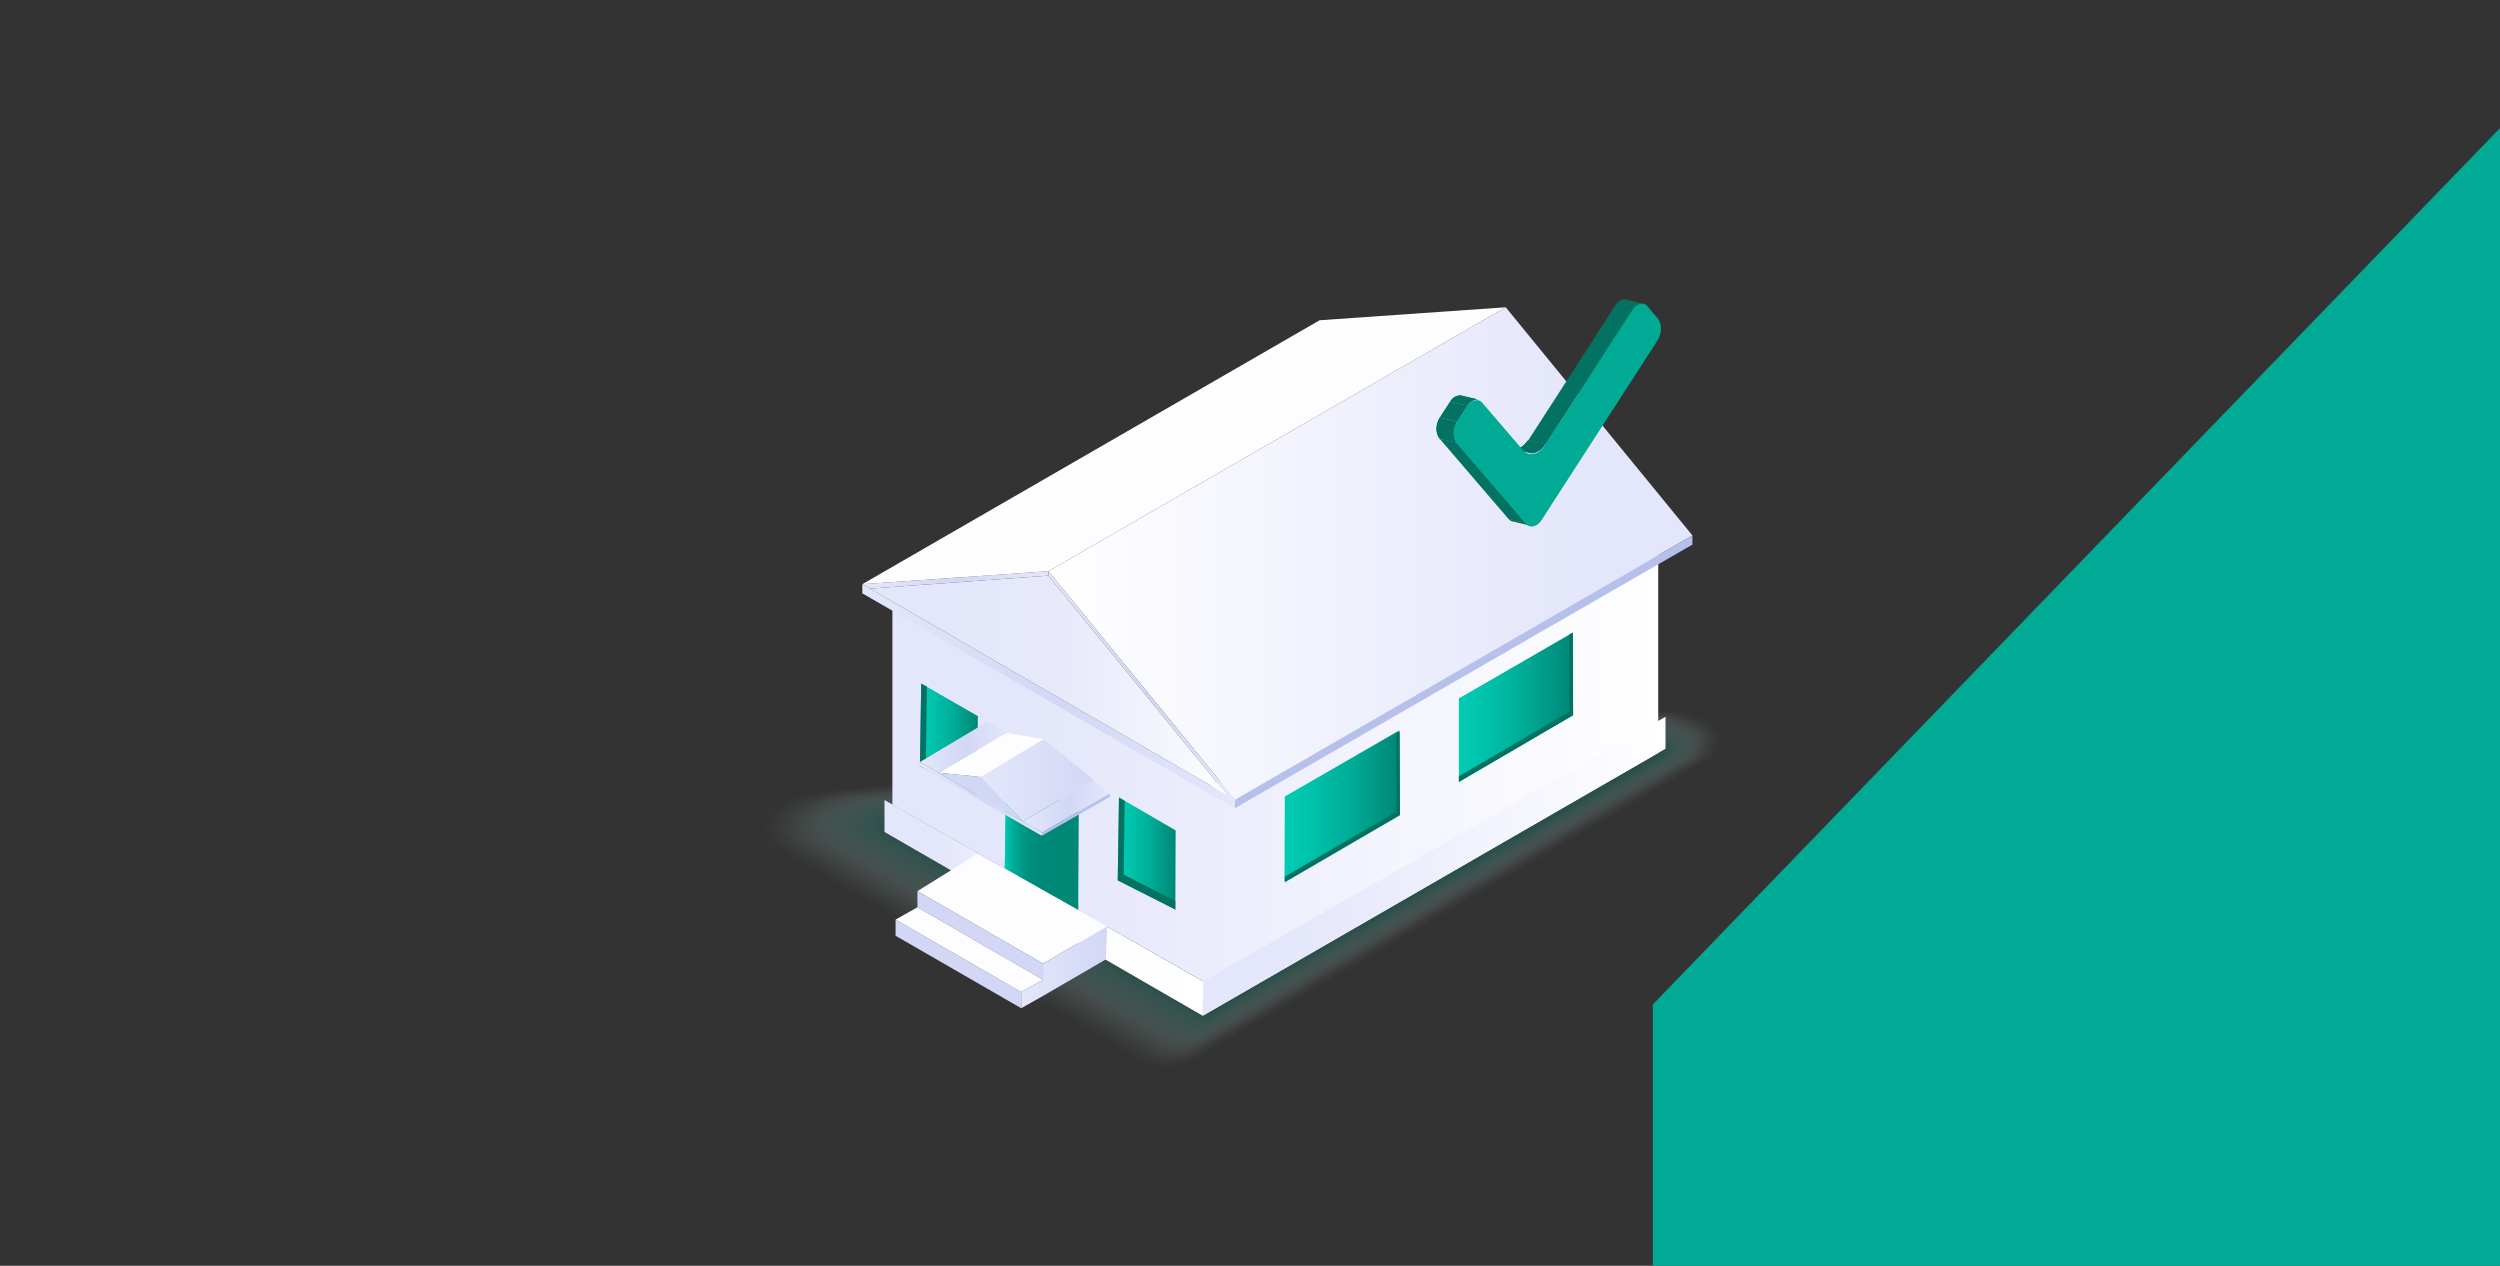 <?xml version="1.0" encoding="utf-8"?>
<!-- Generator: Adobe Illustrator 27.3.1, SVG Export Plug-In . SVG Version: 6.00 Build 0)  -->
<svg version="1.1" id="Layer_1" xmlns="http://www.w3.org/2000/svg" xmlns:xlink="http://www.w3.org/1999/xlink" x="0px" y="0px"
	 viewBox="0 0 790 400" style="enable-background:new 0 0 790 400;" xml:space="preserve">
<rect x="0" y="0" width="790" height="400" fill="#333333" stroke="none"/>
<style type="text/css">
	.st0{opacity:0.23;}
	.st1{fill:#FFFFFF;fill-opacity:0;}
	.st2{fill:#F7FCFC;fill-opacity:0;}
	.st3{opacity:2.000000e-02;fill:#EFFAF8;enable-background:new    ;}
	.st4{opacity:3.000000e-02;fill:#E6F7F5;enable-background:new    ;}
	.st5{opacity:4.000000e-02;fill:#DEF4F1;enable-background:new    ;}
	.st6{opacity:5.000000e-02;fill:#D6F1EE;enable-background:new    ;}
	.st7{opacity:6.000000e-02;fill:#CEEFEA;enable-background:new    ;}
	.st8{opacity:7.000000e-02;fill:#C5ECE7;enable-background:new    ;}
	.st9{opacity:8.000000e-02;fill:#BDE9E4;enable-background:new    ;}
	.st10{opacity:9.000000e-02;fill:#B5E6E0;enable-background:new    ;}
	.st11{opacity:0.1;fill:#ADE4DD;enable-background:new    ;}
	.st12{opacity:0.11;fill:#A5E1D9;enable-background:new    ;}
	.st13{opacity:0.12;fill:#9CDED6;enable-background:new    ;}
	.st14{opacity:0.13;fill:#94DBD3;enable-background:new    ;}
	.st15{opacity:0.14;fill:#8CD9CF;enable-background:new    ;}
	.st16{opacity:0.15;fill:#84D6CC;enable-background:new    ;}
	.st17{opacity:0.15;fill:#7BD3C8;enable-background:new    ;}
	.st18{opacity:0.16;fill:#73D0C5;enable-background:new    ;}
	.st19{opacity:0.17;fill:#6BCEC1;enable-background:new    ;}
	.st20{opacity:0.18;fill:#63CBBE;enable-background:new    ;}
	.st21{opacity:0.19;fill:#5AC8BB;enable-background:new    ;}
	.st22{opacity:0.2;fill:#52C5B7;enable-background:new    ;}
	.st23{opacity:0.21;fill:#4AC3B4;enable-background:new    ;}
	.st24{opacity:0.22;fill:#42C0B0;enable-background:new    ;}
	.st25{opacity:0.23;fill:#3ABDAD;enable-background:new    ;}
	.st26{opacity:0.24;fill:#31BAAA;enable-background:new    ;}
	.st27{opacity:0.25;fill:#29B8A6;enable-background:new    ;}
	.st28{opacity:0.26;fill:#21B5A3;enable-background:new    ;}
	.st29{opacity:0.27;fill:#19B29F;enable-background:new    ;}
	.st30{opacity:0.28;fill:#10AF9C;enable-background:new    ;}
	.st31{opacity:0.29;fill:#08AD98;enable-background:new    ;}
	.st32{opacity:0.3;fill:#00AA95;enable-background:new    ;}
	.st33{fill:url(#SVGID_1_);}
	.st34{fill:url(#SVGID_00000036949487734480289940000011562841348570169986_);}
	.st35{fill:url(#SVGID_00000163752837706023484380000006689779347409449150_);}
	.st36{fill:url(#SVGID_00000108271893458221814370000007146897093109390233_);}
	.st37{fill:url(#SVGID_00000072984529938232454860000004929893496730213559_);}
	.st38{fill:url(#SVGID_00000081650085861036367250000012690072751690603149_);}
	.st39{fill:#FDFCFF;}
	.st40{fill:url(#SVGID_00000155845422727204781800000013978847020087602363_);}
	.st41{fill:#B7C0EB;}
	.st42{fill:url(#SVGID_00000130621525913525291910000007913943902437872807_);}
	.st43{fill:#037262;}
	.st44{fill:url(#SVGID_00000007394076352475385670000009070423931309868207_);}
	.st45{fill:url(#SVGID_00000148631271854007748720000001046174930505921934_);}
	.st46{fill:url(#SVGID_00000011713396224826990180000008662430491311362977_);}
	.st47{fill:url(#SVGID_00000127725249822114896090000006421153894183752075_);}
	.st48{fill:url(#SVGID_00000129915201330286392970000008802441667514351261_);}
	.st49{fill:url(#SVGID_00000027590113647408759040000007627311636167313845_);}
	.st50{fill:url(#SVGID_00000142895095597723308120000006064416157005024447_);}
	.st51{fill:url(#SVGID_00000127750835600595948710000005597152866081208989_);}
	.st52{fill:url(#SVGID_00000046332935889956379760000012250110217966132134_);}
	.st53{fill:#D2D7F6;}
	.st54{fill:url(#SVGID_00000173121983712116195190000002665861454670973079_);}
	.st55{clip-path:url(#SVGID_00000036968818092924706260000016220128114379515015_);}
	.st56{fill:#1E8033;}
	.st57{fill:#1C7E32;}
	.st58{fill:#1A7B30;}
	.st59{clip-path:url(#SVGID_00000038377424266128460910000003912858792978641596_);}
	.st60{clip-path:url(#SVGID_00000049916252460306491020000010048908895829291649_);}
	.st61{fill:#116F2A;}
	.st62{clip-path:url(#SVGID_00000006691443901846084350000008481018568368311171_);}
	.st63{clip-path:url(#SVGID_00000046310662700059701960000002379075581790983354_);}
	.st64{clip-path:url(#SVGID_00000011740839441815729430000017537055630629716902_);}
	.st65{clip-path:url(#SVGID_00000036211000592450648680000007344647764275760541_);}
	.st66{fill:#00AA95;}
	.st67{fill:url(#SVGID_00000057840609307479580710000007578546636882130337_);}
	.st68{clip-path:url(#SVGID_00000088107111521377483260000008692872925282372006_);}
</style>
<g>
	<g id="Layer_1_00000068655798605042436490000007835167422527949707_">
		<g class="st0">
			<path class="st1" d="M266.4,248.7c-36.4,2.3-27,16.8-27,16.8l0.9,1.7l1.1,1c0,0,113.2,65.8,118.1,68.7s12.5,2,17.9-1.1
				c5.4-3.1,164.7-96.1,164.9-96.2c3-1.7,3.7-6.3,1.9-9.3c-2-3.2-5.4-3.9-8.8-5.2C523.6,220.4,273.2,248.2,266.4,248.7L266.4,248.7z
				"/>
			<path class="st2" d="M267.1,248.9c-17.7,1.1-24.4,5.3-26.5,9c-2.2,3.8,0.1,7.4,0.1,7.5c0,0,0.9,1.7,0.9,1.7c0,0,1,1,1.1,1
				c0.1,0,3.1,1.8,8,4.7c25.3,14.7,105.2,61.1,109.2,63.5c4.2,2.5,10.3,2.2,15.5,0c0.8-0.3,1.5-0.7,2.3-1.1
				c5.6-3.2,163-95,163.8-95.5c1.6-0.9,2.5-2.5,2.8-4.3c0-0.2,0.1-0.5,0.1-0.8s0-0.5,0-0.7c0-0.2,0-0.5,0-0.7c0-0.2,0-0.4-0.1-0.6
				c0-0.2-0.1-0.4-0.1-0.6s-0.1-0.4-0.2-0.5s-0.1-0.3-0.2-0.5s-0.2-0.3-0.2-0.5c-2-3.1-5.4-3.8-8.8-5.2c-0.8-0.3-2.5-0.5-5.1-0.6
				C492.7,224.1,273.4,248.5,267.1,248.9L267.1,248.9z"/>
			<path class="st3" d="M267.9,249.1c-17.4,1.1-23.9,5.3-26,8.9c-2.2,3.7,0.1,7.2,0.2,7.3c0,0,0.9,1.6,0.9,1.6c0,0,1,1,1,1
				c0.2,0.1,3.1,1.8,8,4.6c24.6,14.3,104.4,60.7,108.4,63.1c4.3,2.5,10.2,2.3,15.3,0c0.8-0.3,1.5-0.7,2.2-1.1
				c5.9-3.4,161.3-94,162.8-94.9c1.6-0.9,2.5-2.5,2.8-4.2c0-0.2,0.1-0.5,0.1-0.8s0-0.5,0-0.7c0-0.2,0-0.5,0-0.7c0-0.2,0-0.4-0.1-0.6
				c0-0.2-0.1-0.4-0.1-0.6s-0.1-0.4-0.2-0.5s-0.1-0.3-0.2-0.5s-0.2-0.3-0.2-0.5c-1.9-3.1-5.4-3.8-8.8-5.2c-0.8-0.4-2.6-0.6-5.1-0.6
				C493.2,224.3,274.1,248.7,267.9,249.1L267.9,249.1z"/>
			<path class="st4" d="M268.7,249.3c-17.1,1.1-23.4,5.2-25.5,8.8c-2.1,3.6,0.1,7,0.2,7.1c0,0,0.8,1.6,0.9,1.6c0,0,1,1,1,1
				c0.3,0.1,3.1,1.8,7.9,4.6c24,13.9,103.7,60.3,107.7,62.6c4.3,2.6,10,2.3,15.2,0c0.7-0.3,1.5-0.7,2.2-1.1
				c6.2-3.6,159.6-93,161.7-94.2c1.6-0.9,2.6-2.5,2.8-4.1c0-0.2,0.1-0.5,0.1-0.7s0.1-0.5,0-0.7c0-0.2,0-0.5,0-0.7
				c0-0.2,0-0.4-0.1-0.6c0-0.2-0.1-0.4-0.1-0.6s-0.1-0.4-0.2-0.5s-0.1-0.4-0.2-0.5s-0.2-0.3-0.2-0.5c-1.9-3-5.4-3.7-8.8-5.1
				c-0.9-0.4-2.6-0.6-5-0.6C493.9,224.6,274.8,248.9,268.7,249.3L268.7,249.3z"/>
			<path class="st5" d="M269.5,249.6c-16.8,1.1-23,5.2-24.9,8.6c-2,3.5,0,6.8,0.2,7c0,0,0.8,1.5,0.9,1.5c0,0,1,0.9,1,1
				c0.4,0.2,3.2,1.8,7.9,4.6c23.3,13.6,102.9,59.8,106.9,62.2c4.4,2.6,9.9,2.4,15.1,0.1c0.7-0.3,1.5-0.7,2.2-1.1
				c6.5-3.8,157.9-92,160.7-93.6c1.6-0.9,2.6-2.5,2.9-4c0-0.2,0.1-0.5,0.1-0.7s0.1-0.5,0.1-0.7c0-0.2,0-0.4,0-0.6c0-0.2,0-0.4,0-0.6
				c0-0.2,0-0.4-0.1-0.6s-0.1-0.4-0.1-0.5s-0.1-0.4-0.2-0.5s-0.1-0.3-0.2-0.5c-1.8-2.9-5.3-3.7-8.7-5.1c-0.9-0.4-2.7-0.6-5-0.7
				C494.5,224.7,275.4,249.1,269.5,249.6L269.5,249.6z"/>
			<path class="st6" d="M270.2,249.8c-16.5,1.1-22.5,5.2-24.4,8.5c-1.9,3.4,0,6.6,0.3,6.8c0,0,0.8,1.5,0.9,1.5c0,0,0.9,0.9,1,0.9
				c0.4,0.2,3.2,1.9,7.8,4.5c22.6,13.2,102.2,59.4,106.1,61.7c4.4,2.6,9.7,2.4,14.9,0.1c0.7-0.3,1.4-0.7,2.2-1.1
				c6.8-4,156.2-90.9,159.6-92.9c1.7-0.9,2.7-2.4,2.9-4c0-0.2,0.1-0.5,0.2-0.7s0.1-0.5,0.1-0.7c0-0.2,0-0.4,0-0.6c0-0.2,0-0.4,0-0.6
				c0-0.2,0-0.4-0.1-0.6s-0.1-0.4-0.1-0.5s-0.1-0.4-0.2-0.5s-0.1-0.3-0.2-0.5c-1.8-2.8-5.3-3.6-8.7-5.1c-1-0.4-2.7-0.7-5-0.7
				C495.1,225,276.1,249.4,270.2,249.8L270.2,249.8z"/>
			<path class="st7" d="M271,250c-16.2,1.1-22.1,5.2-23.9,8.3c-1.9,3.2,0,6.5,0.3,6.7c0,0,0.8,1.4,0.8,1.5c0,0,0.9,0.9,1,0.9
				c0.5,0.3,3.3,1.9,7.8,4.5c22,12.8,101.5,59,105.4,61.3c4.5,2.6,9.6,2.5,14.8,0.1c0.7-0.3,1.4-0.7,2.2-1.1
				c7.1-4.1,154.5-89.9,158.6-92.2c1.7-1,2.7-2.4,2.9-3.9c0-0.2,0.2-0.5,0.2-0.7s0.1-0.5,0.1-0.7c0-0.2,0.1-0.4,0-0.6
				c0-0.2,0-0.4,0-0.6c0-0.2,0-0.4-0.1-0.6s-0.1-0.4-0.1-0.5s-0.1-0.4-0.2-0.5s-0.1-0.3-0.2-0.5c-1.8-2.7-5.3-3.6-8.7-5
				c-1-0.4-2.7-0.7-5-0.8C495.7,225.2,276.8,249.6,271,250L271,250z"/>
			<path class="st8" d="M271.8,250.2c-15.9,1.1-21.6,5.2-23.4,8.2c-1.8,3.1,0,6.2,0.4,6.5c0,0,0.8,1.4,0.8,1.4c0,0,0.9,0.9,0.9,0.9
				c0.6,0.3,3.3,1.9,7.7,4.5c21.3,12.4,100.7,58.5,104.6,60.8c4.5,2.6,9.4,2.6,14.7,0.1c0.6-0.3,1.4-0.7,2.1-1.1
				c7.4-4.3,152.8-88.9,157.5-91.6c1.7-1,2.7-2.4,3-3.8c0-0.2,0.2-0.5,0.2-0.7s0.1-0.5,0.1-0.7c0-0.2,0.1-0.4,0-0.6
				c0-0.2,0-0.4,0-0.6c0-0.1,0-0.4-0.1-0.6s0-0.4-0.1-0.5s-0.1-0.4-0.2-0.5s-0.1-0.3-0.2-0.5c-1.7-2.6-5.3-3.5-8.6-5
				c-1-0.4-2.8-0.8-4.9-0.8C496.3,225.4,277.4,249.9,271.8,250.2L271.8,250.2z"/>
			<path class="st9" d="M272.5,250.5c-15.6,1.1-21.1,5.2-22.8,8.1c-1.7,3,0,6,0.4,6.4c0.1,0,0.8,1.3,0.8,1.4c0.1,0,0.9,0.8,0.9,0.9
				c0.7,0.4,3.4,1.9,7.6,4.4c20.6,12,100,58.1,103.9,60.4c4.6,2.6,9.2,2.6,14.5,0.1c0.6-0.3,1.4-0.6,2.1-1.1
				c7.7-4.5,151.1-87.9,156.5-90.9c1.7-1,2.8-2.4,3-3.8c0-0.2,0.2-0.5,0.2-0.7s0.1-0.5,0.1-0.6c0-0.2,0.1-0.4,0.1-0.6
				c0-0.2,0-0.4,0-0.6c0-0.1,0-0.4,0-0.5s0-0.4-0.1-0.5s-0.1-0.4-0.1-0.5s-0.1-0.4-0.2-0.5c-1.7-2.5-5.3-3.5-8.6-5
				c-1.1-0.5-2.8-0.8-4.9-0.8C497,225.6,278.1,250.1,272.5,250.5L272.5,250.5z"/>
			<path class="st10" d="M273.3,250.7c-15.3,1.1-20.7,5.2-22.3,7.9c-1.7,2.9,0,5.9,0.4,6.2c0.1,0,0.8,1.3,0.8,1.3
				c0.1,0,0.9,0.8,0.9,0.8c0.8,0.4,3.4,2,7.6,4.4c20,11.6,99.2,57.7,103.1,59.9c4.6,2.7,9.1,2.7,14.4,0.1c0.6-0.3,1.3-0.6,2.1-1.1
				c8-4.6,149.4-86.8,155.4-90.3c1.7-1,2.8-2.4,3-3.7c0-0.2,0.2-0.5,0.2-0.6s0.2-0.5,0.1-0.6c0-0.2,0.1-0.4,0.1-0.6
				c0-0.1,0-0.4,0-0.6c0-0.1,0-0.4,0-0.5s0-0.4-0.1-0.5s-0.1-0.4-0.1-0.5s-0.1-0.4-0.2-0.5c-1.6-2.4-5.2-3.4-8.6-4.9
				c-1.1-0.5-2.8-0.8-4.8-0.9C497.6,225.9,278.8,250.3,273.3,250.7L273.3,250.7z"/>
			<path class="st11" d="M274.1,250.9c-15,1-20.2,5.1-21.8,7.8c-1.6,2.8,0,5.7,0.5,6.1c0.1,0,0.7,1.2,0.8,1.3c0.1,0,0.8,0.8,0.9,0.8
				c0.9,0.5,3.4,2,7.5,4.4c19.3,11.2,98.5,57.2,102.3,59.4c4.7,2.7,8.9,2.8,14.3,0.2c0.6-0.3,1.3-0.6,2.1-1.1
				c8.2-4.8,147.7-85.8,154.4-89.6c1.8-1,2.8-2.4,3.1-3.6c0-0.2,0.2-0.5,0.2-0.6s0.2-0.4,0.2-0.6c0-0.2,0.1-0.4,0.1-0.6
				c0-0.1,0.1-0.4,0-0.6c0-0.1,0-0.4,0-0.5s0-0.4-0.1-0.5s-0.1-0.4-0.1-0.5s-0.1-0.4-0.2-0.4c-1.6-2.4-5.2-3.4-8.5-4.9
				c-1.2-0.5-2.9-0.9-4.8-0.9C498.2,226.1,279.4,250.5,274.1,250.9L274.1,250.9z"/>
			<path class="st12" d="M274.9,251.1c-14.7,1-19.8,5.1-21.2,7.6c-1.5,2.7,0,5.5,0.5,5.9c0.1,0,0.7,1.2,0.8,1.3
				c0.1,0,0.8,0.8,0.9,0.8c1,0.5,3.5,2,7.5,4.3c18.6,10.8,97.7,56.8,101.5,59c4.7,2.7,8.8,2.8,14.1,0.2c0.6-0.3,1.3-0.6,2.1-1.1
				c8.5-5,146-84.8,153.3-88.9c1.8-1,2.9-2.4,3.1-3.5c0-0.2,0.2-0.4,0.2-0.6s0.2-0.4,0.2-0.6c0-0.1,0.1-0.4,0.1-0.6
				c0-0.1,0.1-0.4,0-0.6s0-0.4,0-0.5s0-0.4-0.1-0.5s0-0.4-0.1-0.5s-0.1-0.4-0.2-0.4c-1.5-2.3-5.2-3.4-8.5-4.9
				c-1.2-0.5-2.9-0.9-4.8-0.9C498.8,226.3,280.1,250.8,274.9,251.1L274.9,251.1z"/>
			<path class="st13" d="M275.6,251.3c-14.4,1-19.3,5.1-20.7,7.5c-1.5,2.5-0.1,5.3,0.6,5.8c0.1,0.1,0.7,1.2,0.8,1.2
				c0.1,0,0.8,0.7,0.9,0.8c1.1,0.6,3.5,2,7.4,4.3c18,10.5,97,56.4,100.8,58.5c4.8,2.7,8.6,2.9,14,0.2c0.5-0.3,1.2-0.6,2.1-1.1
				c8.8-5.2,144.3-83.7,152.3-88.3c1.8-1,2.9-2.3,3.1-3.5c0-0.2,0.2-0.4,0.3-0.6s0.2-0.4,0.2-0.6c0-0.1,0.1-0.4,0.1-0.6
				c0-0.1,0.1-0.4,0.1-0.5s0-0.4,0-0.5s0-0.4,0-0.5s0-0.4-0.1-0.5s-0.1-0.4-0.1-0.4c-1.5-2.2-5.2-3.3-8.5-4.8c-1.2-0.6-3-1-4.8-1
				C499.5,226.5,280.8,251,275.6,251.3L275.6,251.3z"/>
			<path class="st14" d="M276.4,251.6c-14.1,1-18.9,5.1-20.2,7.4c-1.4,2.4-0.1,5.1,0.6,5.6c0.1,0.1,0.7,1.1,0.8,1.2
				c0.1,0,0.8,0.7,0.9,0.8c1.1,0.6,3.6,2,7.4,4.3c17.3,10.1,96.2,55.9,100,58.1c4.8,2.7,8.5,3,13.9,0.2c0.5-0.3,1.2-0.6,2-1.1
				c9.1-5.4,142.6-82.7,151.2-87.6c1.8-1.1,3-2.3,3.2-3.4c0-0.1,0.3-0.4,0.3-0.6s0.2-0.4,0.2-0.6c0-0.1,0.2-0.4,0.1-0.6
				c0-0.1,0.1-0.4,0.1-0.5c0-0.1,0-0.4,0-0.5s0-0.4,0-0.5s0-0.4-0.1-0.5s-0.1-0.4-0.1-0.4c-1.4-2.1-5.2-3.3-8.4-4.8
				c-1.3-0.6-3-1-4.7-1C500.1,226.8,281.4,251.2,276.4,251.6L276.4,251.6z"/>
			<path class="st15" d="M277.2,251.8c-13.9,1-18.4,5.1-19.6,7.2c-1.3,2.3-0.1,4.9,0.6,5.5c0.1,0.1,0.7,1.1,0.8,1.1
				c0.1,0,0.8,0.7,0.8,0.7c1.2,0.7,3.6,2.1,7.3,4.2c16.6,9.7,95.5,55.5,99.3,57.6c4.8,2.8,8.3,3,13.8,0.2c0.5-0.3,1.2-0.6,2-1.1
				c9.4-5.5,140.9-81.7,150.2-87c1.9-1.1,3-2.3,3.2-3.3c0-0.1,0.3-0.4,0.3-0.6s0.2-0.4,0.2-0.6s0.2-0.4,0.2-0.6
				c0-0.1,0.1-0.4,0.1-0.5c0-0.1,0.1-0.4,0-0.5s0-0.4,0-0.5s0-0.4-0.1-0.5s-0.1-0.4-0.1-0.4c-1.4-2-5.1-3.2-8.4-4.8
				c-1.3-0.6-3-1-4.7-1.1C500.7,227,282.1,251.4,277.2,251.8L277.2,251.8z"/>
			<path class="st16" d="M277.9,252c-13.5,1-17.9,5.1-19.1,7.1c-1.3,2.2-0.1,4.7,0.7,5.3c0.1,0.1,0.6,1,0.8,1.1
				c0.1,0,0.7,0.6,0.8,0.7c1.3,0.7,3.6,2.1,7.3,4.2c16,9.3,94.8,55.1,98.5,57.2c4.9,2.8,8.2,3.1,13.6,0.2c0.5-0.2,1.2-0.6,2-1.1
				c9.7-5.7,139.2-80.7,149.2-86.3c1.9-1.1,3-2.3,3.2-3.2c0-0.1,0.3-0.4,0.3-0.6s0.2-0.4,0.2-0.6c0-0.1,0.2-0.4,0.2-0.5
				c0-0.1,0.1-0.4,0.1-0.5c0-0.1,0.1-0.4,0-0.5s0-0.4,0-0.5s0-0.4-0.1-0.5s-0.1-0.4-0.1-0.4c-1.3-1.9-5.1-3.2-8.4-4.7
				c-1.3-0.6-3.1-1.1-4.6-1.1C501.3,227.2,282.7,251.7,277.9,252L277.9,252z"/>
			<path class="st17" d="M278.7,252.2c-13.2,1-17.5,5.1-18.6,6.9c-1.2,2.1-0.1,4.5,0.7,5.1c0.1,0.1,0.6,1,0.8,1
				c0.1,0.1,0.7,0.6,0.8,0.7c1.4,0.8,3.7,2.1,7.2,4.2c15.3,8.9,94,54.6,97.7,56.7c4.9,2.8,8,3.1,13.5,0.2c0.5-0.2,1.1-0.6,2-1.1
				c10-5.9,137.5-79.6,148.1-85.7c1.9-1.1,3.1-2.3,3.2-3.2c0-0.1,0.3-0.4,0.3-0.6s0.2-0.4,0.2-0.6c0-0.1,0.2-0.4,0.2-0.5
				c0-0.1,0.1-0.4,0.1-0.5c0-0.1,0.1-0.4,0.1-0.5s0-0.4,0-0.5s0-0.4,0-0.5s0-0.4-0.1-0.4c-1.3-1.8-5.1-3.2-8.3-4.7
				c-1.4-0.6-3.1-1.1-4.6-1.1C501.9,227.4,283.4,251.9,278.7,252.2L278.7,252.2z"/>
			<path class="st18" d="M279.5,252.5c-13,0.9-17,5-18,6.8c-1.1,2-0.1,4.3,0.7,5c0.1,0.1,0.6,0.9,0.7,1c0.1,0.1,0.7,0.6,0.8,0.7
				c1.5,0.8,3.7,2.1,7.2,4.1c14.6,8.5,93.3,54.2,97,56.3c5,2.8,7.9,3.2,13.4,0.3c0.4-0.2,1.1-0.6,2-1.1c10.3-6,135.9-78.6,147.1-85
				c1.9-1.1,3.1-2.2,3.3-3.1c0-0.1,0.3-0.4,0.3-0.5s0.3-0.4,0.3-0.5c0-0.1,0.2-0.4,0.2-0.5c0-0.1,0.2-0.4,0.1-0.5
				c0-0.1,0.1-0.4,0.1-0.5s0-0.4,0-0.5s0-0.4,0-0.5s0-0.4-0.1-0.4c-1.2-1.8-5.1-3.1-8.3-4.7c-1.4-0.7-3.1-1.2-4.6-1.2
				C502.5,227.6,284.1,252.1,279.5,252.5L279.5,252.5z"/>
			<path class="st19" d="M280.3,252.7c-12.6,0.9-16.6,5-17.5,6.7c-1.1,1.8-0.1,4.1,0.8,4.8c0.1,0.1,0.6,0.9,0.7,1
				c0.1,0.1,0.7,0.6,0.8,0.6c1.6,0.8,3.8,2.2,7.1,4.1c13.9,8.1,92.5,53.8,96.2,55.8c5,2.8,7.7,3.3,13.2,0.3c0.4-0.2,1.1-0.6,2-1.1
				c10.6-6.2,134.2-77.6,146-84.3c2-1.1,3.1-2.2,3.3-3c0-0.1,0.3-0.4,0.3-0.5s0.3-0.4,0.3-0.5c0-0.1,0.2-0.4,0.2-0.5
				c0-0.1,0.2-0.4,0.2-0.5c0-0.1,0.1-0.4,0.1-0.5s0.1-0.4,0-0.5s0-0.4,0-0.5s0-0.4-0.1-0.4c-1.2-1.7-5-3.1-8.3-4.6
				c-1.5-0.7-3.2-1.2-4.5-1.2C503.2,227.8,284.7,252.3,280.3,252.7L280.3,252.7z"/>
			<path class="st20" d="M281,252.9c-12.4,0.9-16.1,5-17,6.5c-1,1.7-0.1,3.9,0.8,4.7c0.1,0.1,0.6,0.8,0.7,0.9
				c0.1,0.1,0.6,0.5,0.8,0.6c1.7,0.9,3.8,2.2,7,4.1c13.3,7.7,91.8,53.3,95.4,55.4c5.1,2.8,7.6,3.4,13.1,0.3c0.4-0.2,1.1-0.6,1.9-1.1
				c10.9-6.4,132.5-76.6,145-83.7c2-1.1,3.2-2.2,3.3-3c0-0.1,0.3-0.4,0.3-0.5s0.3-0.4,0.3-0.5c0-0.1,0.2-0.4,0.2-0.5
				c0-0.1,0.2-0.4,0.2-0.5s0.1-0.4,0.1-0.5s0.1-0.4,0-0.5s0-0.4,0-0.4s0-0.4-0.1-0.4c-1.2-1.6-5-3.1-8.3-4.6
				c-1.5-0.7-3.2-1.2-4.5-1.2C503.7,228.1,285.4,252.6,281,252.9L281,252.9z"/>
			<path class="st21" d="M281.8,253.1c-12,0.9-15.6,5-16.5,6.4c-0.9,1.6-0.1,3.7,0.9,4.5c0.1,0.1,0.6,0.8,0.7,0.9
				c0.1,0.1,0.6,0.5,0.8,0.6c1.8,0.9,3.9,2.2,7,4c12.6,7.4,91.1,52.9,94.7,54.9c5.1,2.8,7.4,3.5,13,0.3c0.4-0.2,1-0.6,1.9-1.1
				c11.1-6.6,130.8-75.5,143.9-83c2-1.1,3.2-2.2,3.3-2.9c0-0.1,0.4-0.4,0.4-0.5s0.3-0.4,0.3-0.5c0-0.1,0.2-0.4,0.2-0.5
				c0-0.1,0.2-0.4,0.2-0.5c0-0.1,0.1-0.4,0.1-0.5s0.1-0.4,0.1-0.5s0-0.4,0-0.4s0-0.4-0.1-0.4c-1.1-1.5-5-3-8.2-4.6
				c-1.5-0.7-3.2-1.3-4.5-1.3C504.4,228.3,286,252.8,281.8,253.1L281.8,253.1z"/>
			<path class="st22" d="M282.6,253.4c-11.8,0.9-15.2,5-15.9,6.2c-0.9,1.5-0.1,3.5,0.9,4.4c0.1,0.1,0.5,0.8,0.7,0.9
				c0.1,0.1,0.6,0.5,0.7,0.6c1.9,1,3.9,2.2,6.9,4c11.9,7,90.3,52.5,93.9,54.4c5.2,2.9,7.3,3.5,12.8,0.3c0.4-0.2,1-0.5,1.9-1.1
				c11.4-6.8,129.1-74.5,142.9-82.4c2-1.2,3.2-2.2,3.4-2.8c0-0.1,0.4-0.4,0.4-0.5s0.3-0.4,0.3-0.5c0-0.1,0.3-0.4,0.2-0.5
				c0-0.1,0.2-0.4,0.2-0.5s0.2-0.4,0.1-0.5s0.1-0.4,0.1-0.5s0-0.4,0-0.4s0-0.4,0-0.4c-1.1-1.4-5-3-8.2-4.5c-1.6-0.8-3.3-1.3-4.4-1.3
				C505,228.5,286.7,253,282.6,253.4L282.6,253.4z"/>
			<path class="st23" d="M283.4,253.6c-11.5,0.9-14.7,5-15.4,6.1c-0.8,1.4-0.2,3.3,0.9,4.2c0.1,0.1,0.5,0.7,0.7,0.8
				c0.1,0.1,0.6,0.5,0.7,0.5c2,1,3.9,2.2,6.9,4c11.3,6.6,89.6,52,93.1,54c5.2,2.9,7.1,3.6,12.7,0.4c0.3-0.2,1-0.5,1.9-1.1
				c11.7-6.9,127.4-73.5,141.8-81.7c2-1.2,3.3-2.2,3.4-2.7c0-0.1,0.4-0.4,0.4-0.5s0.3-0.4,0.3-0.5c0-0.1,0.3-0.4,0.3-0.5
				c0-0.1,0.2-0.4,0.2-0.5c0-0.1,0.2-0.4,0.1-0.5s0.1-0.4,0.1-0.4s0-0.4,0-0.4s0-0.4,0-0.4c-1-1.3-4.9-2.9-8.2-4.5
				c-1.6-0.8-3.3-1.4-4.4-1.4C505.6,228.7,287.4,253.2,283.4,253.6L283.4,253.6z"/>
			<path class="st24" d="M284.1,253.8c-11.2,0.9-14.3,5-14.9,6c-0.7,1.2-0.2,3.1,1,4c0.1,0.1,0.5,0.7,0.7,0.8
				c0.1,0.1,0.5,0.4,0.7,0.5c2,1.1,4,2.3,6.8,3.9c10.6,6.2,88.8,51.6,92.4,53.5c5.3,2.9,7,3.7,12.6,0.4c0.3-0.2,1-0.5,1.9-1.1
				c12-7.1,125.7-72.4,140.8-81c2.1-1.2,3.3-2.1,3.4-2.7c0-0.1,0.4-0.4,0.4-0.4s0.3-0.4,0.3-0.5c0-0.1,0.3-0.4,0.3-0.5
				c0-0.1,0.2-0.4,0.2-0.5c0-0.1,0.2-0.4,0.2-0.4s0.1-0.4,0.1-0.4s0.1-0.4,0-0.4s0-0.4,0-0.4c-1-1.2-4.9-2.9-8.1-4.5
				c-1.7-0.8-3.3-1.4-4.4-1.4C506.2,228.9,288,253.5,284.1,253.8L284.1,253.8z"/>
			<path class="st25" d="M284.9,254c-10.9,0.9-13.8,4.9-14.3,5.8c-0.6,1.1-0.2,2.9,1,3.9c0.1,0.1,0.5,0.6,0.7,0.7
				c0.1,0.1,0.5,0.4,0.7,0.5c2.1,1.1,4,2.3,6.8,3.9c9.9,5.8,88.1,51.1,91.6,53.1c5.3,2.9,6.8,3.8,12.5,0.4c0.3-0.2,0.9-0.5,1.8-1.1
				c12.3-7.3,124-71.4,139.7-80.4c2.1-1.2,3.3-2.1,3.5-2.6c0-0.1,0.4-0.4,0.4-0.4s0.4-0.4,0.4-0.4c0-0.1,0.3-0.4,0.3-0.4
				s0.2-0.4,0.2-0.4c0,0,0.2-0.4,0.2-0.4s0.1-0.4,0.1-0.4s0.1-0.4,0-0.4s0-0.4,0-0.4c-0.9-1.2-4.9-2.9-8.1-4.4
				c-1.7-0.8-3.4-1.4-4.3-1.4C506.8,229.1,288.7,253.7,284.9,254L284.9,254z"/>
			<path class="st26" d="M285.7,254.2c-10.6,0.9-13.4,4.9-13.8,5.7c-0.6,1-0.2,2.7,1,3.7c0.1,0.1,0.5,0.6,0.7,0.7
				c0.1,0.1,0.5,0.4,0.7,0.5c2.2,1.2,4.1,2.3,6.7,3.9c9.3,5.4,87.4,50.7,90.9,52.6c5.4,2.9,6.7,3.9,12.3,0.4
				c0.3-0.2,0.9-0.5,1.8-1.1c12.6-7.5,122.3-70.4,138.7-79.7c2.1-1.2,3.4-2.1,3.5-2.5c0-0.1,0.4-0.4,0.4-0.4s0.4-0.4,0.4-0.4
				c0,0,0.3-0.4,0.3-0.4c0,0,0.2-0.4,0.2-0.4c0,0,0.2-0.4,0.2-0.4s0.1-0.4,0.1-0.4s0.1-0.4,0.1-0.4s0-0.4,0-0.4
				c-0.9-1.1-4.9-2.8-8.1-4.4c-1.7-0.9-3.4-1.5-4.3-1.5C507.5,229.3,289.4,253.9,285.7,254.2L285.7,254.2z"/>
			<path class="st27" d="M286.4,254.5c-10.3,0.9-12.9,4.9-13.3,5.5c-0.5,0.9-0.2,2.5,1.1,3.6c0.1,0.1,0.5,0.5,0.7,0.6
				c0.1,0.1,0.5,0.4,0.7,0.5c2.3,1.2,4.1,2.3,6.7,3.8c8.6,5,86.6,50.3,90.1,52.2c5.4,2.9,6.5,4,12.2,0.4c0.3-0.2,0.9-0.5,1.8-1.1
				c12.9-7.6,120.6-69.4,137.6-79.1c2.1-1.2,3.4-2.1,3.5-2.4c0,0,0.5-0.4,0.5-0.4s0.4-0.4,0.4-0.4s0.3-0.4,0.3-0.4
				c0,0,0.3-0.4,0.3-0.4c0,0,0.2-0.4,0.2-0.4s0.1-0.4,0.1-0.4s0.1-0.4,0.1-0.4s0-0.4,0-0.4c-0.9-1-4.8-2.8-8-4.4
				c-1.8-0.9-3.5-1.5-4.3-1.5C508.1,229.5,290,254.2,286.4,254.5L286.4,254.5z"/>
			<path class="st28" d="M287.2,254.7c-10,0.9-12.4,4.9-12.7,5.4c-0.4,0.8-0.2,2.3,1.1,3.4c0.2,0.1,0.5,0.5,0.6,0.6
				c0.1,0.1,0.5,0.3,0.6,0.4c2.4,1.3,4.1,2.4,6.6,3.8c7.9,4.6,85.9,49.8,89.3,51.7c5.5,2.9,6.4,4.1,12.1,0.4c0.2-0.1,0.9-0.5,1.8-1
				c13.2-7.8,118.9-68.3,136.6-78.4c2.2-1.2,3.5-2.1,3.5-2.4c0,0,0.5-0.4,0.5-0.4s0.4-0.4,0.4-0.4s0.3-0.4,0.3-0.4s0.3-0.4,0.3-0.4
				c0,0,0.2-0.4,0.2-0.4s0.2-0.4,0.1-0.4s0.1-0.4,0.1-0.4s0-0.4,0-0.4c-0.8-0.9-4.8-2.8-8-4.3c-1.8-0.9-3.5-1.6-4.2-1.6
				C508.7,229.7,290.7,254.4,287.2,254.7L287.2,254.7z"/>
			<path class="st29" d="M288,254.9c-9.7,0.9-12,4.9-12.2,5.3c-0.4,0.7-0.2,2.1,1.2,3.3c0.2,0.1,0.4,0.4,0.6,0.6
				c0.2,0.1,0.4,0.3,0.6,0.4c2.5,1.3,4.2,2.4,6.5,3.8c7.2,4.2,85.1,49.4,88.6,51.3c5.5,3,6.3,4.2,11.9,0.4c0.2-0.1,0.8-0.5,1.8-1
				c13.5-8,117.2-67.3,135.6-77.8c2.2-1.2,3.5-2.1,3.6-2.3c0,0,0.5-0.4,0.5-0.4s0.4-0.4,0.4-0.4c0,0,0.4-0.4,0.3-0.4
				c0,0,0.3-0.4,0.3-0.4s0.2-0.4,0.2-0.4s0.2-0.4,0.2-0.4s0.1-0.4,0.1-0.4s0-0.4,0-0.4c-0.9-0.7-4.8-2.7-8-4.3
				c-1.8-0.9-3.5-1.6-4.2-1.6C509.3,229.9,291.4,254.6,288,254.9L288,254.9z"/>
			<path class="st30" d="M288.8,255.1c-9.4,0.9-11.5,4.9-11.7,5.1c-0.3,0.5-0.2,1.9,1.2,3.1c0.2,0.1,0.4,0.4,0.6,0.5
				c0.2,0.1,0.4,0.3,0.6,0.4c2.6,1.4,4.2,2.4,6.5,3.7c6.6,3.9,84.4,49,87.8,50.8c5.5,3,6.1,4.3,11.8,0.5c0.2-0.1,0.8-0.5,1.7-1
				c13.7-8.1,115.5-66.3,134.5-77.1c2.2-1.3,3.5-2.1,3.6-2.2c0,0,0.5-0.3,0.5-0.4s0.4-0.4,0.4-0.4c0,0,0.4-0.4,0.4-0.4
				c0,0,0.3-0.4,0.3-0.4c0,0,0.2-0.4,0.2-0.4s0.2-0.4,0.2-0.4s0.1-0.4,0.1-0.4s0-0.4,0-0.4c-0.9-0.6-4.8-2.7-8-4.3
				c-1.9-0.9-3.6-1.7-4.2-1.6C509.9,230.1,292,254.8,288.8,255.1L288.8,255.1z"/>
			<path class="st31" d="M289.5,255.4c-9.1,0.8-11.1,4.9-11.1,5c-0.2,0.4-0.3,1.8,1.2,3c0.2,0.1,0.4,0.3,0.6,0.5
				c0.2,0.1,0.4,0.2,0.6,0.4c2.7,1.4,4.3,2.4,6.4,3.7c5.9,3.5,83.6,48.5,87,50.4c5.6,3,6,4.4,11.7,0.5c0.2-0.1,0.8-0.5,1.7-1
				c14-8.3,113.8-65.3,133.4-76.4c2.2-1.3,3.5-2,3.6-2.2c0,0,0.5-0.3,0.5-0.4s0.5-0.4,0.5-0.4s0.4-0.4,0.4-0.4l0.3-0.4l0.2-0.4
				l0.2-0.4c0,0,0.1-0.4,0.1-0.4s0-0.4,0-0.4c-0.8-0.5-4.8-2.6-7.9-4.2c-1.9-1-3.6-1.7-4.1-1.7C510.5,230.3,292.7,255.1,289.5,255.4
				L289.5,255.4z"/>
			<path class="st32" d="M290.3,255.6c-8.8,0.8-10.6,4.8-10.6,4.8c-0.2,0.4-0.3,2.1,2.5,3.6c2.8,1.5,4.3,2.5,6.4,3.7
				c5.2,3.1,82.9,48.1,86.3,49.9c5.6,3,5.9,4.6,11.5,0.5c2.9-2.1,136.6-78.2,137.8-78.9l0.5-0.3l0.5-0.4l0.4-0.4l0.3-0.4l0.3-0.4
				l0.2-0.4l0.1-0.4l0.1-0.4c-1.3-0.6-10.8-6-12-5.9c-3.3,0.4-221.1,25.2-223.5,25.4C290.8,255.5,290.6,255.6,290.3,255.6
				L290.3,255.6z"/>
		</g>
		
			<linearGradient id="SVGID_1_" gradientUnits="userSpaceOnUse" x1="281.99" y1="151.972" x2="524.04" y2="151.972" gradientTransform="matrix(1 0 0 -1 0 400.158)">
			<stop  offset="0.18" style="stop-color:#E4E7FB"/>
			<stop  offset="0.21" style="stop-color:#E5E7FB"/>
			<stop  offset="1" style="stop-color:#FFFFFF"/>
		</linearGradient>
		<polygon class="st33" points="381.2,249.3 282,192 282,254.3 380.1,310 380.1,321 524,237.9 524,175.4 		"/>
		
			<linearGradient id="SVGID_00000060733723386398586540000018020285990582045323_" gradientUnits="userSpaceOnUse" x1="353.25" y1="130.463" x2="371.52" y2="130.463" gradientTransform="matrix(1 0 0 -1 0 400.158)">
			<stop  offset="0" style="stop-color:#00CCB3"/>
			<stop  offset="0.22" style="stop-color:#00C3AB"/>
			<stop  offset="0.56" style="stop-color:#00AD97"/>
			<stop  offset="0.98" style="stop-color:#008877"/>
			<stop  offset="1" style="stop-color:#008776"/>
		</linearGradient>
		<polygon style="fill:url(#SVGID_00000060733723386398586540000018020285990582045323_);" points="371.4,287.4 353.2,278.2 
			353.6,252 371.5,262.4 		"/>
		
			<linearGradient id="SVGID_00000091737332731967464590000006664447147552250254_" gradientUnits="userSpaceOnUse" x1="534.8" y1="225.303" x2="331.29" y2="225.303" gradientTransform="matrix(1 0 0 -1 0 400.158)">
			<stop  offset="0.18" style="stop-color:#E4E7FB"/>
			<stop  offset="0.21" style="stop-color:#E5E7FB"/>
			<stop  offset="1" style="stop-color:#FFFFFF"/>
		</linearGradient>
		<polygon style="fill:url(#SVGID_00000091737332731967464590000006664447147552250254_);" points="534.8,169.2 390.3,252.7 
			331.3,180.5 475.8,97.1 		"/>
		
			<linearGradient id="SVGID_00000093152022085686914000000000189188671881389476_" gradientUnits="userSpaceOnUse" x1="272.53" y1="180.148" x2="390.34" y2="180.148" gradientTransform="matrix(1 0 0 -1 0 400.158)">
			<stop  offset="0" style="stop-color:#E4E7FB"/>
			<stop  offset="0.53" style="stop-color:#D2D7F6"/>
			<stop  offset="1" style="stop-color:#E4E7FB"/>
		</linearGradient>
		<polygon style="fill:url(#SVGID_00000093152022085686914000000000189188671881389476_);" points="390.2,255.4 272.5,187.5 
			272.5,184.6 390.3,252.7 		"/>
		
			<linearGradient id="SVGID_00000021828258189427385190000011227508620051220145_" gradientUnits="userSpaceOnUse" x1="272.53" y1="216.912" x2="331.29" y2="216.912" gradientTransform="matrix(1 0 0 -1 0 400.158)">
			<stop  offset="0" style="stop-color:#E4E7FB"/>
			<stop  offset="0.53" style="stop-color:#D2D7F6"/>
			<stop  offset="1" style="stop-color:#E4E7FB"/>
		</linearGradient>
		<polygon style="fill:url(#SVGID_00000021828258189427385190000011227508620051220145_);" points="331.3,181.9 274.9,186 
			272.5,184.6 331.3,180.5 		"/>
		
			<linearGradient id="SVGID_00000115495725291168720110000006261041242167378611_" gradientUnits="userSpaceOnUse" x1="331.29" y1="183.597" x2="390.34" y2="183.597" gradientTransform="matrix(1 0 0 -1 0 400.158)">
			<stop  offset="0" style="stop-color:#E4E7FB"/>
			<stop  offset="0.53" style="stop-color:#D2D7F6"/>
			<stop  offset="1" style="stop-color:#E4E7FB"/>
		</linearGradient>
		<polygon style="fill:url(#SVGID_00000115495725291168720110000006261041242167378611_);" points="331.3,181.9 387.7,251.2 
			390.3,252.7 331.3,180.5 		"/>
		<polygon class="st39" points="475.8,97.1 331.3,180.5 272.5,184.6 417,101.2 		"/>
		
			<linearGradient id="SVGID_00000137105492474509323110000005416028065941651384_" gradientUnits="userSpaceOnUse" x1="274.93" y1="183.623" x2="387.73" y2="183.623" gradientTransform="matrix(1 0 0 -1 0 400.158)">
			<stop  offset="0.18" style="stop-color:#E4E7FB"/>
			<stop  offset="0.52" style="stop-color:#E7E9FB"/>
			<stop  offset="0.79" style="stop-color:#F1F3FD"/>
			<stop  offset="1" style="stop-color:#FFFFFF"/>
		</linearGradient>
		<polygon style="fill:url(#SVGID_00000137105492474509323110000005416028065941651384_);" points="387.7,251.2 274.9,186 
			331.3,181.9 		"/>
		<polygon class="st41" points="534.8,172.1 390.2,255.4 390.3,252.7 534.8,169.2 		"/>
		
			<linearGradient id="SVGID_00000098215080632533985580000003429277423205590404_" gradientUnits="userSpaceOnUse" x1="460.95" y1="176.667" x2="497.06" y2="176.667" gradientTransform="matrix(1 0 0 -1 0 400.158)">
			<stop  offset="0" style="stop-color:#00CCB3"/>
			<stop  offset="0.22" style="stop-color:#00C3AB"/>
			<stop  offset="0.56" style="stop-color:#00AD97"/>
			<stop  offset="0.98" style="stop-color:#008877"/>
			<stop  offset="1" style="stop-color:#008776"/>
		</linearGradient>
		<polygon style="fill:url(#SVGID_00000098215080632533985580000003429277423205590404_);" points="497.1,226 461,247.1 461,220.7 
			497,199.9 		"/>
		<polygon class="st43" points="355.1,276.4 355.4,253.1 353.6,252 353.2,278.2 371.4,287.4 371.4,284.7 		"/>
		<g>
			
				<linearGradient id="SVGID_00000021835198884676965200000003537924054158565817_" gradientUnits="userSpaceOnUse" x1="317.48" y1="131.903" x2="340.85" y2="131.903" gradientTransform="matrix(1 0 0 -1 0 400.158)">
				<stop  offset="0" style="stop-color:#00CCB3"/>
				<stop  offset="3.000000e-02" style="stop-color:#00C2AA"/>
				<stop  offset="0.12" style="stop-color:#00AC97"/>
				<stop  offset="0.22" style="stop-color:#009B88"/>
				<stop  offset="0.34" style="stop-color:#008F7D"/>
				<stop  offset="0.52" style="stop-color:#008877"/>
				<stop  offset="1" style="stop-color:#008776"/>
			</linearGradient>
			<polygon style="fill:url(#SVGID_00000021835198884676965200000003537924054158565817_);" points="340.7,287.8 317.5,274.9 
				317.9,248.7 340.9,254.1 			"/>
			
				<linearGradient id="SVGID_00000130613605387227878520000003009043944210907831_" gradientUnits="userSpaceOnUse" x1="317.48" y1="131.903" x2="340.71" y2="131.903" gradientTransform="matrix(1 0 0 -1 0 400.158)">
				<stop  offset="0" style="stop-color:#00CCB3"/>
				<stop  offset="3.000000e-02" style="stop-color:#00C2AA"/>
				<stop  offset="0.12" style="stop-color:#00AC97"/>
				<stop  offset="0.22" style="stop-color:#009B88"/>
				<stop  offset="0.34" style="stop-color:#008F7D"/>
				<stop  offset="0.52" style="stop-color:#008877"/>
				<stop  offset="1" style="stop-color:#008776"/>
			</linearGradient>
			<polygon style="fill:url(#SVGID_00000130613605387227878520000003009043944210907831_);" points="319.3,273.1 319.7,249.7 
				317.9,248.7 317.5,274.9 340.7,287.8 340.7,285.1 			"/>
		</g>
		
			<linearGradient id="SVGID_00000121247116610135902040000008307687647662309558_" gradientUnits="userSpaceOnUse" x1="290.71" y1="166.502" x2="308.98" y2="166.502" gradientTransform="matrix(1 0 0 -1 0 400.158)">
			<stop  offset="0" style="stop-color:#00CCB3"/>
			<stop  offset="0.22" style="stop-color:#00C3AB"/>
			<stop  offset="0.56" style="stop-color:#00AD97"/>
			<stop  offset="0.98" style="stop-color:#008877"/>
			<stop  offset="1" style="stop-color:#008776"/>
		</linearGradient>
		<polygon style="fill:url(#SVGID_00000121247116610135902040000008307687647662309558_);" points="308.8,251.4 290.7,242.1 
			291.1,216 309,226.3 		"/>
		<polygon class="st43" points="292.6,240.4 292.9,217 291.1,216 290.7,242.1 308.8,251.4 308.8,248.7 		"/>
		
			<linearGradient id="SVGID_00000180339255420362696270000017575940708496006541_" gradientUnits="userSpaceOnUse" x1="380.08" y1="126.472" x2="526.31" y2="126.472" gradientTransform="matrix(1 0 0 -1 0 400.158)">
			<stop  offset="0.18" style="stop-color:#E4E7FB"/>
			<stop  offset="0.21" style="stop-color:#E5E7FB"/>
			<stop  offset="1" style="stop-color:#FFFFFF"/>
		</linearGradient>
		<polygon style="fill:url(#SVGID_00000180339255420362696270000017575940708496006541_);" points="526.3,236.6 380.1,320.9 
			380.2,310.1 526.3,226.5 		"/>
		
			<linearGradient id="SVGID_00000101800865828623919780000012542691130287987891_" gradientUnits="userSpaceOnUse" x1="279.48" y1="113.248" x2="380.16" y2="113.248" gradientTransform="matrix(1 0 0 -1 0 400.158)">
			<stop  offset="0.18" style="stop-color:#E4E7FB"/>
			<stop  offset="0.4" style="stop-color:#F2F4FD"/>
			<stop  offset="0.65" style="stop-color:#FCFCFE"/>
			<stop  offset="1" style="stop-color:#FFFFFF"/>
		</linearGradient>
		<polygon style="fill:url(#SVGID_00000101800865828623919780000012542691130287987891_);" points="380.1,321 279.5,262.9 
			279.5,252.8 380.2,310.1 		"/>
		<polygon class="st43" points="497,199.9 495.9,200.5 495.9,224.9 461,245.3 461,247.1 497.1,226 		"/>
		
			<linearGradient id="SVGID_00000067937084515085603110000004688307648970240681_" gradientUnits="userSpaceOnUse" x1="290.68" y1="163.963" x2="318.41" y2="163.963" gradientTransform="matrix(1 0 0 -1 0 400.158)">
			<stop  offset="0" style="stop-color:#E4E7FB"/>
			<stop  offset="0.53" style="stop-color:#D2D7F6"/>
			<stop  offset="1" style="stop-color:#E4E7FB"/>
		</linearGradient>
		<polygon style="fill:url(#SVGID_00000067937084515085603110000004688307648970240681_);" points="296.5,244.2 290.7,240.8 
			311.8,228.2 318.4,231.5 		"/>
		
			<linearGradient id="SVGID_00000088851444803059399580000014888011541286722973_" gradientUnits="userSpaceOnUse" x1="323.19" y1="145.438" x2="350.58" y2="145.438" gradientTransform="matrix(1 0 0 -1 0 400.158)">
			<stop  offset="0" style="stop-color:#E4E7FB"/>
			<stop  offset="0.53" style="stop-color:#D2D7F6"/>
			<stop  offset="1" style="stop-color:#E4E7FB"/>
		</linearGradient>
		<polygon style="fill:url(#SVGID_00000088851444803059399580000014888011541286722973_);" points="329.3,263.1 323.2,259.6 
			345.5,246.4 350.6,250.8 		"/>
		<polygon class="st41" points="329.2,264.1 329.3,263.1 350.6,250.8 350.7,251.8 		"/>
		<polygon class="st39" points="310,245.5 296.5,244.2 318.1,231.6 329.8,233.6 		"/>
		
			<linearGradient id="SVGID_00000095321711824622825730000005483514355672137144_" gradientUnits="userSpaceOnUse" x1="310.02" y1="153.597" x2="345.51" y2="153.597" gradientTransform="matrix(1 0 0 -1 0 400.158)">
			<stop  offset="0" style="stop-color:#E4E7FB"/>
			<stop  offset="1" style="stop-color:#D2D7F6"/>
		</linearGradient>
		<polygon style="fill:url(#SVGID_00000095321711824622825730000005483514355672137144_);" points="323.2,259.6 310,245.5 
			329.8,233.6 345.5,246.4 		"/>
		
			<linearGradient id="SVGID_00000146462308633370217510000007221999476018309014_" gradientUnits="userSpaceOnUse" x1="290.68" y1="147.702" x2="329.3" y2="147.702" gradientTransform="matrix(1 0 0 -1 0 400.158)">
			<stop  offset="0" style="stop-color:#E4E7FB"/>
			<stop  offset="0.53" style="stop-color:#D2D7F6"/>
			<stop  offset="1" style="stop-color:#E4E7FB"/>
		</linearGradient>
		<polygon style="fill:url(#SVGID_00000146462308633370217510000007221999476018309014_);" points="290.7,242.1 290.7,240.8 
			329.3,263.1 329.2,264.1 		"/>
		<polygon class="st53" points="323.2,259.6 296.5,244.2 310,245.5 		"/>
		<polygon class="st39" points="349.9,292.7 329.6,304.5 289.9,281.6 308.9,269.8 		"/>
		<polygon class="st53" points="329.6,304.5 329.6,309.6 289.9,286.7 289.9,281.6 		"/>
		<polygon class="st53" points="322.7,313.5 322.7,318.6 283,295.7 283,290.6 		"/>
		<polygon class="st39" points="329.6,309.6 322.7,313.5 283,290.6 289.9,286.7 		"/>
		
			<linearGradient id="SVGID_00000013159283236196972580000008399967332466062216_" gradientUnits="userSpaceOnUse" x1="322.68" y1="94.472" x2="349.93" y2="94.472" gradientTransform="matrix(1 0 0 -1 0 400.158)">
			<stop  offset="0" style="stop-color:#E4E7FB"/>
			<stop  offset="1" style="stop-color:#D2D7F6"/>
		</linearGradient>
		<polygon style="fill:url(#SVGID_00000013159283236196972580000008399967332466062216_);" points="329.6,304.5 329.6,309.6 
			322.7,313.5 322.7,318.6 329.6,314.7 349.4,303.2 349.9,292.7 		"/>
		<g>
			<g>
				<g>
					<defs>
						<path id="SVGID_00000124149442109585569550000008688669135824325534_" d="M513.9,94.7l5.5,1.3c-0.3-0.1-0.7-0.1-1.1,0
							l-5.5-1.3C513.2,94.6,513.5,94.6,513.9,94.7z"/>
					</defs>
					<clipPath id="SVGID_00000036218426625475436280000005139863008098315171_">
						<use xlink:href="#SVGID_00000124149442109585569550000008688669135824325534_"  style="overflow:visible;"/>
					</clipPath>
					<g style="clip-path:url(#SVGID_00000036218426625475436280000005139863008098315171_);">
						<g>
							<path class="st56" d="M518.3,96l-5.5-1.3c0.1,0,0.2,0,0.3-0.1l5.5,1.3C518.6,95.9,518.5,96,518.3,96"/>
							<path class="st57" d="M518.7,95.9l-5.5-1.3c0.2,0,0.3,0,0.5,0l5.5,1.3C519,95.9,518.8,95.9,518.7,95.9"/>
							<path class="st58" d="M519.1,96l-5.5-1.3c0.1,0,0.2,0,0.3,0.1l5.5,1.3C519.3,96,519.2,96,519.1,96"/>
						</g>
					</g>
				</g>
			</g>
			<g>
				<path class="st43" d="M515.9,97.9l-5.5-1.3c0.7-1.1,1.6-1.7,2.5-1.9l5.5,1.3C517.4,96.2,516.5,96.8,515.9,97.9z"/>
				<g>
					<defs>
						<path id="SVGID_00000085946481980140270400000015547550745369349308_" d="M515.9,97.9l-5.5-1.3c0.7-1.1,1.6-1.7,2.5-1.9
							l5.5,1.3C517.4,96.2,516.5,96.8,515.9,97.9z"/>
					</defs>
					<clipPath id="SVGID_00000025423041416838713070000013160643747548136849_">
						<use xlink:href="#SVGID_00000085946481980140270400000015547550745369349308_"  style="overflow:visible;"/>
					</clipPath>
					<g style="clip-path:url(#SVGID_00000025423041416838713070000013160643747548136849_);">
						<g>
							<path class="st43" d="M515.9,97.9l-5.5-1.3c0.1-0.2,0.3-0.4,0.4-0.6l5.5,1.3C516.1,97.5,516,97.7,515.9,97.9"/>
							<path class="st43" d="M516.3,97.3l-5.5-1.3c0.3-0.4,0.7-0.7,1.1-0.9l5.5,1.3C517,96.6,516.6,96.9,516.3,97.3"/>
							<path class="st43" d="M517.4,96.4l-5.5-1.3c0.2-0.2,0.5-0.3,0.8-0.3l5.5,1.3C517.9,96.1,517.6,96.2,517.4,96.4"/>
							<path class="st43" d="M518.2,96l-5.5-1.3c0.1,0,0.1,0,0.2,0l5.5,1.3C518.3,96,518.2,96,518.2,96"/>
						</g>
					</g>
				</g>
			</g>
			<g>
				<g>
					<defs>
						<path id="SVGID_00000005256376866759798940000005912544052139578780_" d="M483.6,166.1l-5.5-1.3c-0.1,0-0.3-0.1-0.4-0.1
							l5.5,1.3C483.4,166.1,483.5,166.1,483.6,166.1z"/>
					</defs>
					<clipPath id="SVGID_00000174563505868621609870000007478311770262909092_">
						<use xlink:href="#SVGID_00000005256376866759798940000005912544052139578780_"  style="overflow:visible;"/>
					</clipPath>
					<g style="clip-path:url(#SVGID_00000174563505868621609870000007478311770262909092_);">
						<g>
							<path class="st61" d="M483.6,166.1l-5.5-1.3c-0.1,0-0.3-0.1-0.4-0.1l5.5,1.3C483.4,166.1,483.5,166.1,483.6,166.1"/>
						</g>
					</g>
				</g>
			</g>
			<polygon class="st43" points="488.4,140.5 482.9,139.2 510.4,96.6 515.9,97.9 			"/>
			<g>
				<g>
					<defs>
						<path id="SVGID_00000011745552538808731200000012608003553053605522_" d="M483.2,166l-5.5-1.3c-0.4-0.1-0.7-0.4-1-0.8l5.5,1.3
							C482.5,165.6,482.9,165.9,483.2,166z"/>
					</defs>
					<clipPath id="SVGID_00000114757979285452004210000003501028496529403577_">
						<use xlink:href="#SVGID_00000011745552538808731200000012608003553053605522_"  style="overflow:visible;"/>
					</clipPath>
					<g style="clip-path:url(#SVGID_00000114757979285452004210000003501028496529403577_);">
						<g>
							<path class="st61" d="M483.2,166l-5.5-1.3c-0.4-0.1-0.7-0.4-1-0.8l5.5,1.3C482.5,165.6,482.9,165.9,483.2,166"/>
						</g>
					</g>
				</g>
			</g>
			<g>
				<path class="st43" d="M483.3,143.1l-5.5-1.3c0.5,0.1,1,0.1,1.5,0c1.3-0.3,2.5-1.2,3.5-2.7l5.5,1.3c-1,1.5-2.2,2.4-3.5,2.7
					C484.4,143.3,483.8,143.3,483.3,143.1z"/>
				<g>
					<defs>
						<path id="SVGID_00000082327685094635355790000017591822580943541911_" d="M483.3,143.1l-5.5-1.3c0.5,0.1,1,0.1,1.5,0
							c1.3-0.3,2.5-1.2,3.5-2.7l5.5,1.3c-1,1.5-2.2,2.4-3.5,2.7C484.4,143.3,483.8,143.3,483.3,143.1z"/>
					</defs>
					<clipPath id="SVGID_00000011000593572792402640000011402550267053068726_">
						<use xlink:href="#SVGID_00000082327685094635355790000017591822580943541911_"  style="overflow:visible;"/>
					</clipPath>
					<g style="clip-path:url(#SVGID_00000011000593572792402640000011402550267053068726_);">
						<g>
							<path class="st43" d="M483.3,143.1l-5.5-1.3c0.1,0,0.3,0.1,0.4,0.1l5.5,1.3C483.6,143.2,483.5,143.2,483.3,143.1"/>
							<path class="st43" d="M483.8,143.2l-5.5-1.3c0.2,0,0.4,0,0.6,0l5.5,1.3C484.2,143.2,484,143.2,483.8,143.2"/>
							<path class="st43" d="M484.4,143.2l-5.5-1.3c0.2,0,0.3,0,0.5-0.1c0.1,0,0.2,0,0.3-0.1l5.5,1.3c-0.1,0-0.2,0-0.3,0.1
								C484.7,143.2,484.5,143.2,484.4,143.2"/>
							<path class="st43" d="M485.1,143.1l-5.5-1.3c0.4-0.1,0.7-0.3,1.1-0.5l5.5,1.3C485.9,142.8,485.5,143,485.1,143.1"/>
							<path class="st43" d="M486.2,142.6l-5.5-1.3c0.5-0.3,1.1-0.8,1.5-1.3l5.5,1.3C487.3,141.8,486.8,142.3,486.2,142.6"/>
							<path class="st43" d="M487.8,141.3l-5.5-1.3c0.2-0.2,0.4-0.5,0.6-0.8l5.5,1.3C488.2,140.8,488,141,487.8,141.3"/>
						</g>
					</g>
				</g>
			</g>
			<g>
				<path class="st43" d="M461.8,125l5.5,1.3c-0.4-0.1-0.7-0.1-1.1,0c-0.9,0.2-1.8,0.8-2.5,1.9l-5.5-1.3c0.7-1.1,1.6-1.7,2.5-1.9
					C461.1,124.9,461.4,124.9,461.8,125z"/>
				<g>
					<defs>
						<path id="SVGID_00000183950260159080309420000005605167070000422331_" d="M461.8,125l5.5,1.3c-0.4-0.1-0.7-0.1-1.1,0
							c-0.9,0.2-1.8,0.8-2.5,1.9l-5.5-1.3c0.7-1.1,1.6-1.7,2.5-1.9C461.1,124.9,461.4,124.9,461.8,125z"/>
					</defs>
					<clipPath id="SVGID_00000114060321421789710540000007004852556919313040_">
						<use xlink:href="#SVGID_00000183950260159080309420000005605167070000422331_"  style="overflow:visible;"/>
					</clipPath>
					<g style="clip-path:url(#SVGID_00000114060321421789710540000007004852556919313040_);">
						<g>
							<path class="st43" d="M463.8,128.2l-5.5-1.3c0.1-0.2,0.3-0.4,0.4-0.6l5.5,1.3C464,127.8,463.9,128,463.8,128.2"/>
							<path class="st43" d="M464.2,127.6l-5.5-1.3c0.3-0.4,0.7-0.7,1.1-0.9l5.5,1.3C464.9,126.9,464.5,127.2,464.2,127.6"/>
							<path class="st43" d="M465.3,126.7l-5.5-1.3c0.2-0.2,0.5-0.3,0.8-0.3l5.5,1.3C465.8,126.4,465.5,126.5,465.3,126.7"/>
							<path class="st43" d="M466,126.3l-5.5-1.3c0.1,0,0.1,0,0.2,0c0.1,0,0.2,0,0.4-0.1l5.5,1.3c-0.1,0-0.2,0-0.4,0.1
								C466.2,126.3,466.1,126.3,466,126.3"/>
							<path class="st43" d="M466.6,126.2l-5.5-1.3c0.1,0,0.3,0,0.4,0l5.5,1.3C466.9,126.2,466.7,126.2,466.6,126.2"/>
							<path class="st43" d="M467,126.2l-5.5-1.3c0.1,0,0.2,0,0.3,0.1l5.5,1.3C467.2,126.3,467.1,126.3,467,126.2"/>
						</g>
					</g>
				</g>
			</g>
			<polygon class="st43" points="482.2,165.3 476.7,164 454.9,138.6 460.4,139.9 			"/>
			<polygon class="st43" points="460.5,133.3 454.9,132 458.2,126.9 463.8,128.2 			"/>
			<g>
				<path class="st43" d="M460.4,139.9l-5.5-1.3c-1.3-1.6-1.3-4.5,0-6.6l5.5,1.3C459.1,135.4,459.1,138.4,460.4,139.9z"/>
				<g>
					<defs>
						<path id="SVGID_00000027603942540571651370000009505413752163046068_" d="M460.4,139.9l-5.5-1.3c-1.3-1.6-1.3-4.5,0-6.6
							l5.5,1.3C459.1,135.4,459.1,138.4,460.4,139.9z"/>
					</defs>
					<clipPath id="SVGID_00000088828709569948567670000002618386070222519181_">
						<use xlink:href="#SVGID_00000027603942540571651370000009505413752163046068_"  style="overflow:visible;"/>
					</clipPath>
					<g style="clip-path:url(#SVGID_00000088828709569948567670000002618386070222519181_);">
						<g>
							<path class="st43" d="M460.4,139.9l-5.5-1.3c-0.6-0.7-0.9-1.6-1-2.7l5.5,1.3C459.5,138.3,459.8,139.3,460.4,139.9"/>
							<path class="st43" d="M459.4,137.3l-5.5-1.3c0-0.2,0-0.5,0-0.8l5.5,1.3C459.4,136.8,459.4,137,459.4,137.3"/>
							<path class="st43" d="M459.4,136.5l-5.5-1.3c0-0.2,0-0.4,0.1-0.6l5.5,1.3C459.5,136.1,459.4,136.3,459.4,136.5"/>
							<path class="st43" d="M459.5,135.9l-5.5-1.3c0-0.2,0.1-0.4,0.1-0.6l5.5,1.3C459.5,135.5,459.5,135.7,459.5,135.9"/>
							<path class="st43" d="M459.6,135.3l-5.5-1.3c0-0.2,0.1-0.4,0.2-0.6l5.5,1.3C459.7,134.9,459.6,135.1,459.6,135.3"/>
							<path class="st43" d="M459.8,134.7l-5.5-1.3c0.1-0.2,0.1-0.4,0.2-0.6l5.5,1.3C459.9,134.4,459.8,134.5,459.8,134.7"/>
							<path class="st43" d="M460,134.2l-5.5-1.3c0.1-0.2,0.2-0.4,0.3-0.6l5.5,1.3C460.2,133.7,460.1,133.9,460,134.2"/>
							<path class="st43" d="M460.3,133.5l-5.5-1.3c0-0.1,0.1-0.2,0.1-0.2l5.5,1.3C460.4,133.4,460.3,133.5,460.3,133.5"/>
						</g>
					</g>
				</g>
			</g>
			<path class="st66" d="M518.3,96c0.9-0.2,1.8,0.1,2.4,0.9l3.2,3.8c1.3,1.6,1.3,4.5,0,6.7l-36.8,57c-0.7,1.1-1.6,1.7-2.5,1.9
				c-0.5,0.1-1,0.1-1.5-0.1c-0.4-0.1-0.7-0.4-1-0.8l-21.8-25.3c-1.3-1.6-1.3-4.5,0-6.6l3.3-5.1c0.7-1.1,1.6-1.7,2.5-1.9
				s1.8,0.1,2.4,0.9l12.7,14.8c1,1.1,2.2,1.5,3.5,1.2c1.3-0.3,2.5-1.2,3.5-2.7l27.5-42.6C516.5,96.8,517.4,96.2,518.3,96L518.3,96z"
				/>
		</g>
		<g>
			
				<linearGradient id="SVGID_00000109021148143117385120000007652786683146462342_" gradientUnits="userSpaceOnUse" x1="405.89" y1="145.602" x2="442.33" y2="145.602" gradientTransform="matrix(1 0 0 -1 0 400.158)">
				<stop  offset="0" style="stop-color:#00CCB3"/>
				<stop  offset="0.22" style="stop-color:#00C3AB"/>
				<stop  offset="0.56" style="stop-color:#00AD97"/>
				<stop  offset="0.98" style="stop-color:#008877"/>
				<stop  offset="1" style="stop-color:#008776"/>
			</linearGradient>
			<polygon style="fill:url(#SVGID_00000109021148143117385120000007652786683146462342_);" points="442.3,257.1 405.9,278.4 
				406,251.7 442.2,230.8 			"/>
			<polygon class="st43" points="442.3,231.2 441.2,231.9 441.3,256.5 406,277 406,278.8 442.4,257.6 			"/>
		</g>
		<g>
			<defs>
				<rect id="SVGID_00000100350927646860101070000008332623010654119864_" x="-4" y="-6.5" width="798" height="413"/>
			</defs>
			<clipPath id="SVGID_00000135691498044727630700000001469035886186315170_">
				<use xlink:href="#SVGID_00000100350927646860101070000008332623010654119864_"  style="overflow:visible;"/>
			</clipPath>
			<g style="clip-path:url(#SVGID_00000135691498044727630700000001469035886186315170_);">
				<polygon class="st66" points="522.3,317.4 522.3,923.6 522.3,923.6 1108.4,923.6 1108.4,-288.9 				"/>
			</g>
		</g>
	</g>
</g>
</svg>
